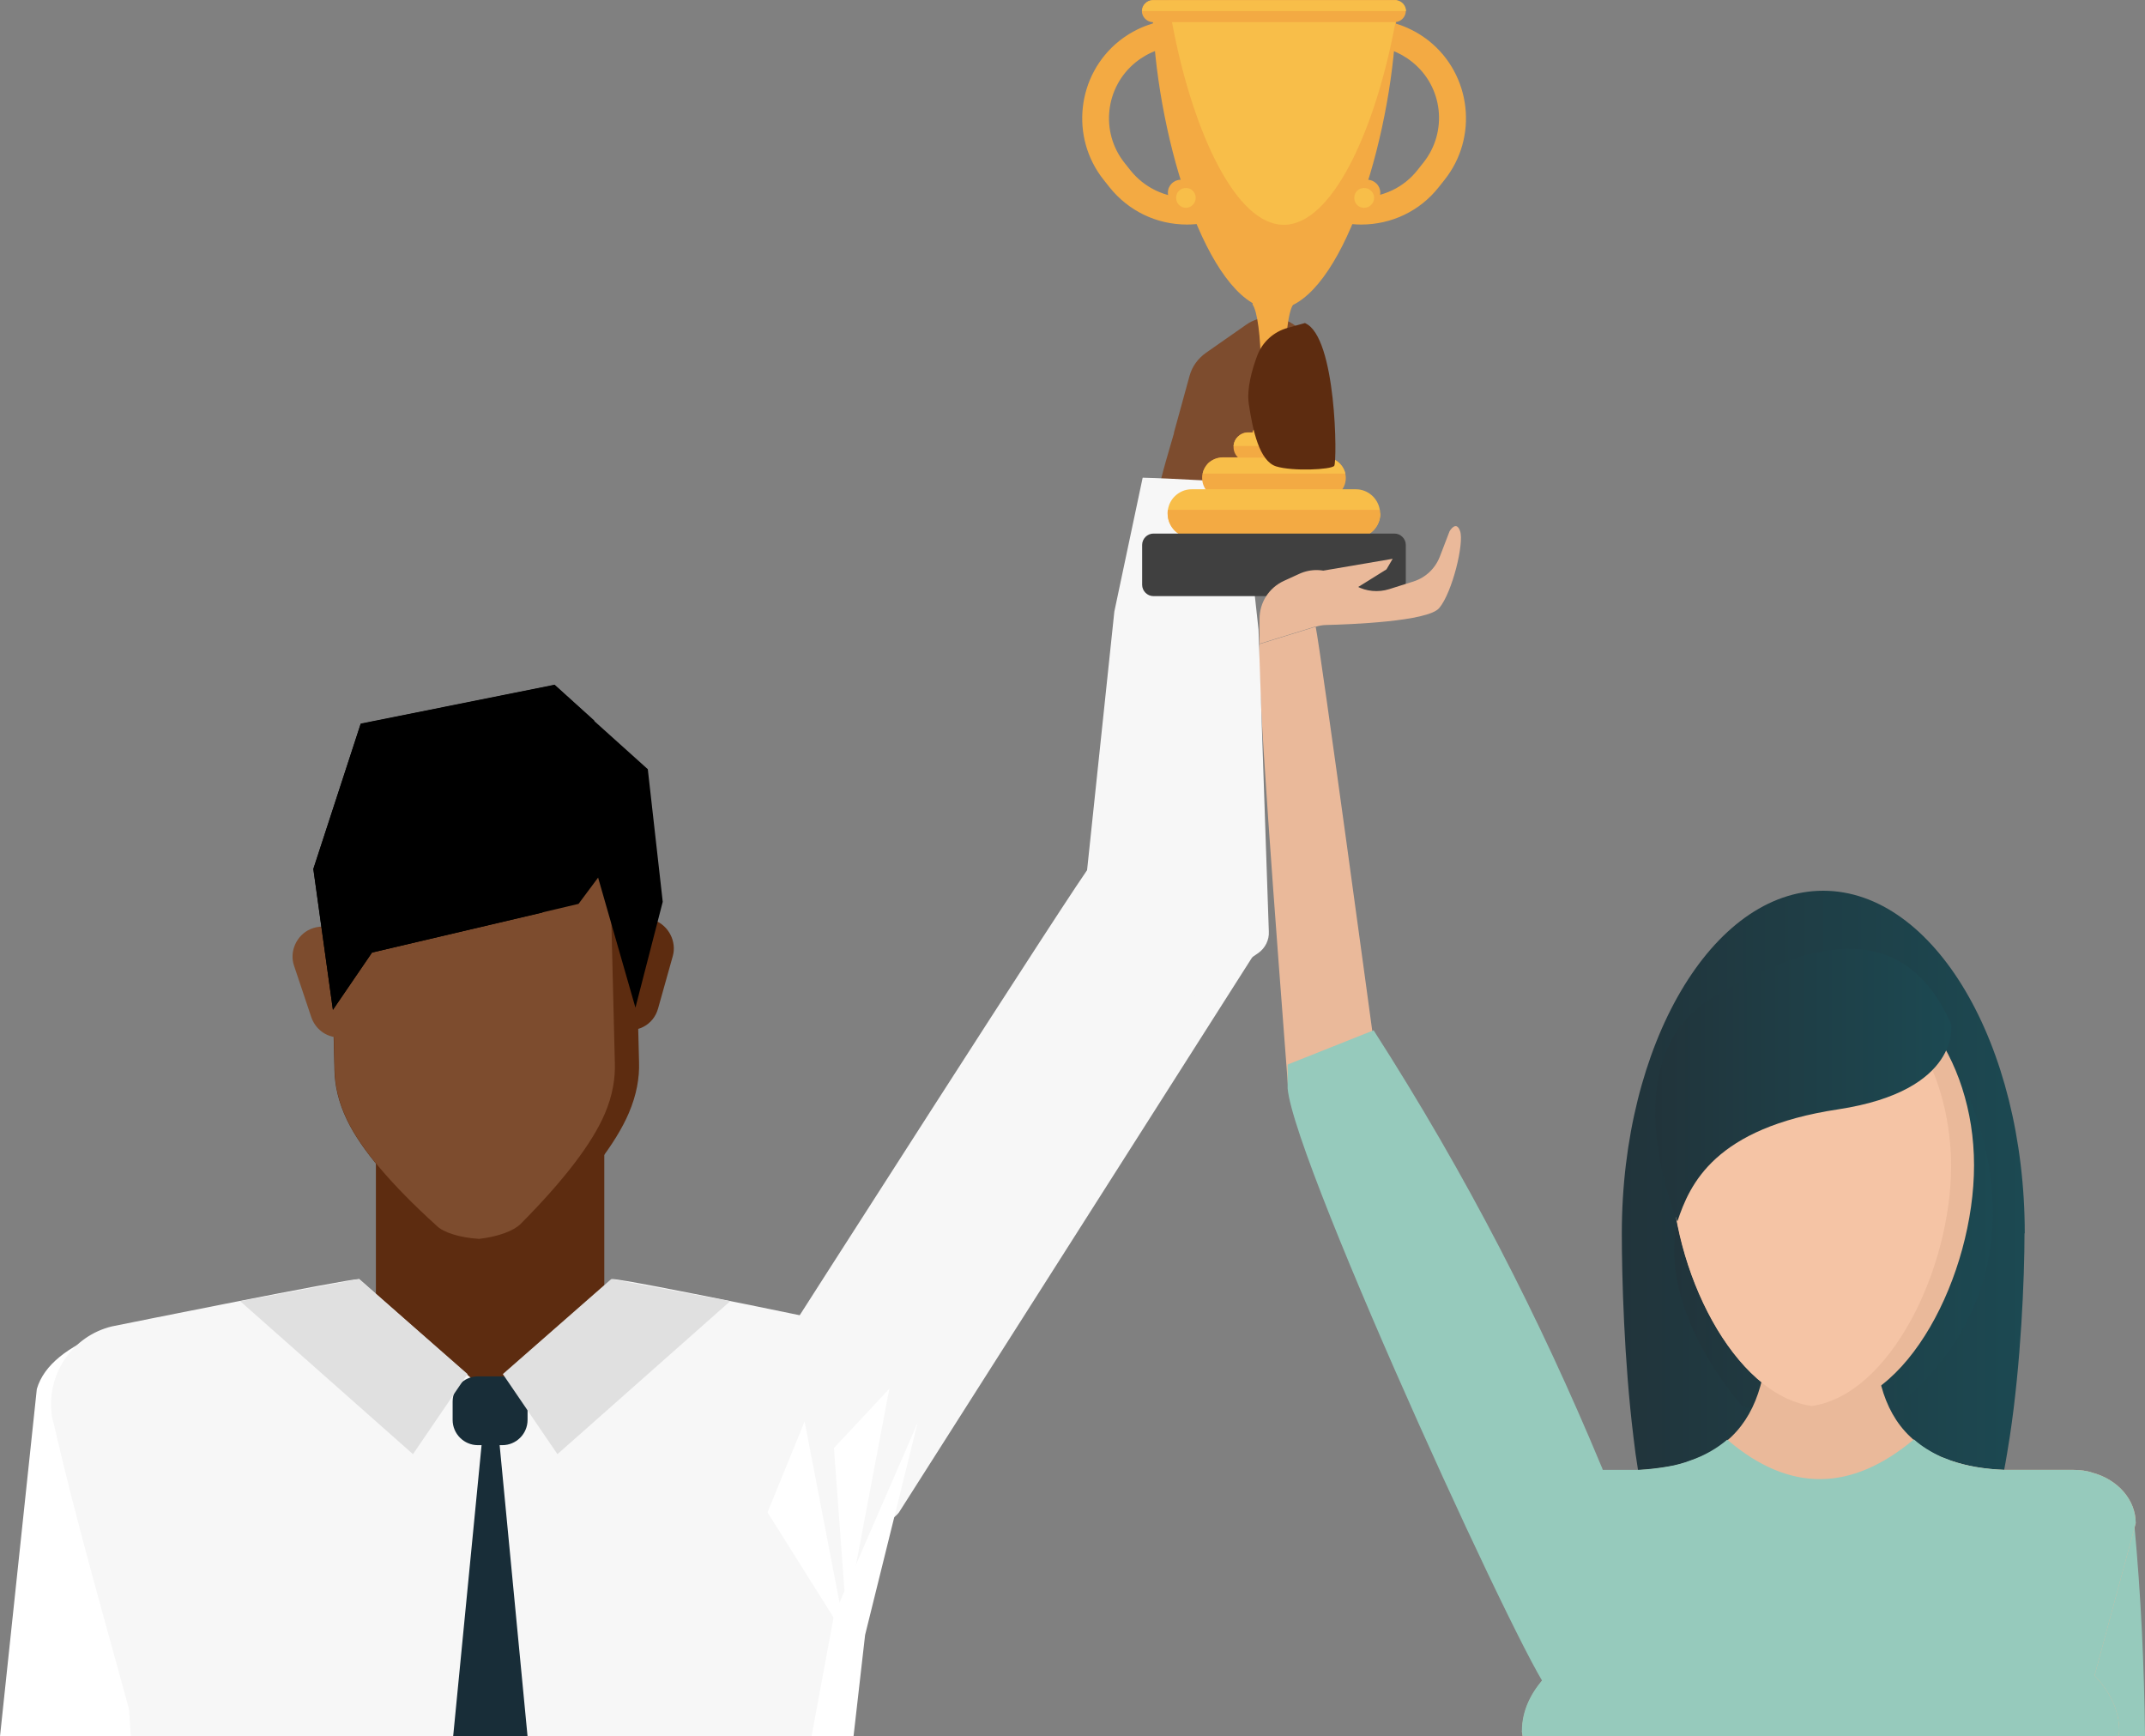 <svg xmlns="http://www.w3.org/2000/svg" xmlns:xlink="http://www.w3.org/1999/xlink" id="Layer_1" viewBox="0 0 83.31 67.43"><rect x="0" y="0" width="83.31" height="67.43" fill="#808080" stroke="none"/><defs><style>      .cls-1 {        fill: #96cabc;      }      .cls-2 {        fill: #f8be49;      }      .cls-3 {        fill: #7d4c2e;      }      .cls-4 {        fill: url(#linear-gradient-2);      }      .cls-5 {        fill: #fff;      }      .cls-6 {        fill: #182d38;      }      .cls-7 {        fill: #e0e0e0;      }      .cls-8 {        fill: url(#linear-gradient-3);      }      .cls-9 {        fill: #404040;      }      .cls-10 {        fill: #f3aa43;      }      .cls-11 {        fill: #eab99a;      }      .cls-12 {        fill: #5d2c10;      }      .cls-13 {        fill: #f5c4a5;      }      .cls-14 {        fill: url(#linear-gradient);      }      .cls-15 {        fill: #f7f7f7;      }    </style><linearGradient id="linear-gradient" x1="62.97" y1="48.35" x2="78.63" y2="48.35" gradientUnits="userSpaceOnUse"><stop offset="0" stop-color="#21343b"></stop><stop offset="1" stop-color="#1c4952"></stop></linearGradient><linearGradient id="linear-gradient-2" x1="65.02" y1="48.22" x2="77.4" y2="48.22" xlink:href="#linear-gradient"></linearGradient><linearGradient id="linear-gradient-3" x1="64.29" y1="42.13" x2="75.79" y2="42.13" xlink:href="#linear-gradient"></linearGradient></defs><path class="cls-5" d="M7.12,67.43l.76-4.76-3.89-10.91c-1.32.53-2.28,1.22-2.56,2.18l-1.43,13.49h7.12Z"></path><path class="cls-3" d="M45.59,16.82l.61-2.22c.1-.37.33-.68.64-.9l1.56-1.09c.27-.19.6-.29.93-.29h0c.77,0,1.44.54,1.59,1.3l.63,3.1c.19.91-.43,1.79-1.34,1.93l-2.05.32c-.16.03-.33.03-.49,0l-2.54,2.46c-.96-.15.21-3.68.47-4.62Z"></path><path class="cls-14" d="M78.63,47.89c0,1.76-.14,5.07-.57,7.89-.07.44-.14.89-.22,1.3-.29,1.42-.67,2.61-1.16,3.22-2.24,2.77-5.88-.72-5.88-.72,0,0-3.66,4.34-5.87,1.69-.59-.71-1.01-2.31-1.31-4.18-.07-.42-.13-.86-.18-1.3-.36-2.94-.45-6.2-.45-7.89,0-7.35,3.51-13.31,7.82-13.31s7.83,5.96,7.83,13.31Z"></path><path class="cls-4" d="M75.86,41.34s4.9,8-2.78,13.76h0l-5.39-.47s-3.35-3.67-2.54-7.21h0l10.71-6.08h0Z"></path><path class="cls-1" d="M78.5,67.43h4.81c-.03-2.78-.16-5.5-.41-8.18,0-.06-.02-.12-.03-.17-.14-1.09-1.12-1.94-2.3-1.94-.22,0-.45.03-.65.09-.97.27-1.69,1.13-1.69,2.15,0,.22.05,2.4.16,5.26.03.87.07,1.82.11,2.79Z"></path><path class="cls-11" d="M51.09,24.34l-2.17.67c-.15.89.68,11.56,1.1,17.11,0,0,0,.02,0,.03l3.33-1.73s-2.06-15.19-2.25-16.08Z"></path><path class="cls-11" d="M59.11,67.21c0,.07.02.15.03.22h23.14c0-.07.03-.14.03-.22,0-.79-.36-1.52-.96-2.14l1.6-5.92c0-.92-.71-1.7-1.68-1.96-.23-.08-.49-.11-.75-.11h-2.67c-.79-.03-1.47-.15-2.05-.35-.15-.04-.28-.1-.42-.16-.4-.17-.75-.39-1.05-.65-.04-.04-.1-.09-.14-.13-.55-.52-.91-1.19-1.12-1.96-.1-.35-.16-.72-.21-1.11h-4.27c-.04.39-.12.77-.22,1.11-.22.78-.58,1.44-1.12,1.96-.05.04-.1.1-.15.13-.39.35-.87.62-1.45.81-.26.1-.56.18-.86.23-.35.06-.74.11-1.16.13h-2.84c-.14.01-.28.02-.43.05-1.08.22-1.88,1.04-1.88,2.02l1.59,5.92c-.59.62-.95,1.35-.95,2.14Z"></path><path class="cls-13" d="M81.23,67.43c-.16-1.29-1.2-2.38-2.66-2.93-.63-.24-1.35-.37-2.11-.37-2.5,0-4.56,1.45-4.78,3.3h9.55Z"></path><path class="cls-13" d="M69.4,67.43c-.23-1.85-2.29-3.3-4.78-3.3-.85,0-1.64.16-2.33.46-1.36.56-2.31,1.61-2.46,2.84h9.57Z"></path><path class="cls-11" d="M76.67,45.25c0,4.25-2.61,9.39-5.85,9.39-.15,0-.3-.01-.44-.04-3.04-.43-5.46-5.29-5.46-9.35s2.39-7.39,5.43-7.69c.14,0,.29-.02.44-.02,3.24,0,5.88,3.45,5.88,7.71Z"></path><path class="cls-13" d="M75.78,45.25c0,4.06-2.38,8.91-5.41,9.35-3.04-.43-5.46-5.29-5.46-9.35,0-.13,0-.26.02-.39.1-2.83,1.36-5.26,3.18-6.47.51-.35,1.05-.59,1.63-.72h.04s.03-.02.04-.02c.17-.04.35-.07.52-.09.38.04.74.13,1.1.25,2.21.79,3.9,3.22,4.26,6.23.05.4.08.8.08,1.21Z"></path><path class="cls-8" d="M75.78,39.78s.4,2.57-4.39,3.3c-4.79.72-5.76,2.9-6.24,4.35,0,0-2.66-6.28,1.37-8.69,4.02-2.41,7.5-2.98,9.27,1.05Z"></path><path class="cls-1" d="M59.11,67.21c0,.07.02.15.03.22h23.14c0-.07.03-.14.03-.22,0-.79-.36-1.52-.96-2.14l1.6-5.92c0-.92-.71-1.7-1.68-1.96-.23-.08-.49-.11-.75-.11h-2.67c-.79-.03-1.47-.15-2.05-.35-.14-.06-.28-.11-.42-.16-.39-.19-.74-.4-1.04-.67h-.01c-2.39,2-4.8,2.1-7.24.01h-.01c-.39.33-.86.61-1.44.81-.26.1-.56.18-.86.23-.35.06-.74.11-1.16.13h-2.84c-.14.01-.28.02-.43.05-1.08.22-1.88,1.04-1.88,2.02l1.59,5.92c-.59.62-.95,1.35-.95,2.14Z"></path><rect class="cls-12" x="14.6" y="43.28" width="8.87" height="10.25"></rect><g><path class="cls-12" d="M24.06,39.93h0c.64.23,1.32-.11,1.5-.77l.57-2.03c.16-.56-.16-1.19-.71-1.39h0c-.64-.23-1.32.11-1.5.77l-.57,2.03c-.16.56.16,1.19.71,1.39Z"></path><path class="cls-12" d="M24.64,33.95l.18,7.3c.02.59-.09,1.26-.4,1.98q-.74,1.73-3.27,4.28c-.3.31-1.1.59-2.08.6-.16,0-.32,0-.47,0-.77-.05-1.38-.25-1.64-.5q-2.66-2.41-3.48-4.11c-.34-.7-.48-1.36-.49-1.95l-.18-7.3c-.06-2.23,1.51-4.1,3.48-4.15l4.67-.12c1.97-.05,3.63,1.74,3.69,3.97Z"></path><path class="cls-3" d="M23.7,33.97l.18,7.3c.02.59-.08,1.26-.39,1.98q-.74,1.73-3.27,4.28c-.26.26-.85.49-1.61.58-.77-.05-1.38-.25-1.64-.5q-2.66-2.41-3.48-4.11c-.34-.7-.48-1.36-.49-1.95l-.18-7.3c-.06-2.23,1.51-4.1,3.48-4.15l3.72-.09c1.97-.05,3.63,1.74,3.69,3.97Z"></path><path class="cls-3" d="M13.63,40.19h0c-.63.27-1.32-.05-1.54-.69l-.67-2c-.19-.55.1-1.19.64-1.42h0c.63-.27,1.32.05,1.54.69l.67,2c.19.55-.1,1.19-.64,1.42Z"></path><polygon points="25.74 35.02 24.68 39.13 23.23 34.08 22.47 35.1 21.07 35.43 21.06 35.44 14.45 36.99 12.93 39.22 12.17 33.75 14.01 28.11 21.54 26.6 23.08 28 25.16 29.87 25.74 35.02"></polygon><path d="M23.08,28l.09,3.63c.04,1.67-.83,3.14-2.1,3.8h0s-6.62,1.56-6.62,1.56l-1.52,2.22-.76-5.47,1.84-5.64,7.53-1.51,1.54,1.39Z"></path></g><path class="cls-15" d="M2.07,55.21c.93,4.06,2.12,8.12,3.23,12.22h27.23c.86-4.12,1.6-8.53,3.11-12.18,0-.02,0-.03,0-.05.34-1.48-.44-2.95-1.8-3.53-.14-.06-9.48-2-10.06-2l-4.39,4.81-5.44-4.81c-.49,0-9.12,1.74-9.61,1.84-1.51.37-2.49,1.8-2.34,3.31,0,.13.03.26.06.38Z"></path><polygon class="cls-15" points="32.28 67.43 32.39 65.41 4.85 63.81 5.08 67.43 32.28 67.43"></polygon><path class="cls-15" d="M34.91,58.74l14.02-22.03c.24-.29.33-.67.25-1.03l-.71-3.18c-.17-.77-1.02-1.17-1.72-.82l-4.39,1.93c-.2.1-12.02,18.59-12.02,18.59-.21.34,1.13,3.04,1.29,3.41l1.24,2.84c.36.83,1.47.98,2.04.29Z"></path><path class="cls-15" d="M48.25,18.71c-1.27-.02-2.59-.13-3.87-.16l-1.1,5.2-1.26,11.95c-.04.26,2.82,2.99,2.82,2.99.3.39.86.48,1.27.2l2.76-1.88c.27-.19.43-.51.41-.84l-.4-11.72-.63-5.74Z"></path><polygon class="cls-6" points="20.49 67.43 19.37 55.75 18.74 55.75 17.6 67.43 20.49 67.43"></polygon><polygon class="cls-5" points="33.15 67.43 33.6 63.49 35.64 55.25 32.39 62.73 31.52 67.43 33.15 67.43"></polygon><path class="cls-6" d="M18.56,53.45h.95c.54,0,.98.44.98.98v.71c0,.54-.44.98-.98.98h-.95c-.54,0-.98-.44-.98-.98v-.71c0-.54.44-.98.98-.98Z"></path><polygon class="cls-7" points="13.95 49.67 9.33 50.53 16.04 56.47 18.16 53.36 13.95 49.67"></polygon><polygon class="cls-7" points="23.74 49.67 28.36 50.53 21.65 56.47 19.53 53.36 23.74 49.67"></polygon><polygon class="cls-5" points="32.87 63.6 29.81 58.73 31.25 55.2 32.87 63.6"></polygon><polygon class="cls-5" points="32.87 62.75 32.39 56.23 34.54 53.93 32.87 62.75"></polygon><g><g><path class="cls-10" d="M46.1,8.72c-1.18,0-2.27-.53-3-1.44l-.23-.29c-1.32-1.65-1.05-4.08.6-5.4.68-.54,1.53-.84,2.4-.84,1.18,0,2.27.53,3,1.44l.23.29c1.32,1.65,1.05,4.08-.6,5.4-.68.54-1.53.84-2.4.84ZM45.86,1.8c-.64,0-1.24.21-1.74.61-1.2.96-1.4,2.72-.44,3.92l.23.29c.53.66,1.33,1.05,2.18,1.05.64,0,1.24-.21,1.74-.61,1.2-.96,1.4-2.72.44-3.92l-.23-.29c-.53-.67-1.33-1.05-2.18-1.05Z"></path><path class="cls-10" d="M50.47,7.88c-1.65-1.32-1.92-3.75-.6-5.4l.23-.29c.73-.92,1.83-1.44,3-1.44.87,0,1.72.3,2.4.84,1.65,1.32,1.92,3.75.6,5.4l-.23.29c-.73.92-1.83,1.44-3,1.44-.87,0-1.72-.3-2.4-.84ZM50.92,2.84l-.23.29c-.96,1.2-.77,2.96.44,3.92.5.4,1.1.61,1.74.61.85,0,1.65-.38,2.18-1.05l.23-.29c.96-1.2.77-2.96-.44-3.92-.5-.4-1.1-.61-1.74-.61-.85,0-1.65.38-2.18,1.05Z"></path></g><g><path class="cls-10" d="M54.23,0h0c0,.15,0,.29,0,.43,0,.11,0,.22-.01.33,0,.03,0,.07,0,.1h0c0,.13-.01.27-.02.41-.31,4.78-2.3,10.75-4.7,10.75s-4.39-5.97-4.7-10.75c0-.14-.02-.27-.02-.4h0c0-.15-.01-.29-.02-.43,0-.15,0-.29,0-.43h0s9.5,0,9.5,0Z"></path><path class="cls-2" d="M54.23,0h0c0,.15,0,.29,0,.43,0,.11,0,.22-.01.33,0,.03-.01.07-.02.1h0c-.03.14-.05.27-.08.41-.77,3.86-2.39,7.46-4.26,7.46s-3.49-3.61-4.26-7.46c-.03-.14-.05-.27-.08-.4-.03-.14-.05-.29-.08-.43-.03-.14-.05-.29-.07-.43h8.86Z"></path><path class="cls-10" d="M49.91,14.28c0,1.39.18,2.52.4,2.52v.69c0,.24-.35.44-.78.44h-.1c-.43,0-.78-.2-.78-.44v-.74c.18-.24.32-1.25.32-2.46s-.14-2.22-.32-2.46v-.72c0-.25.35-.44.78-.44h.1c.43,0,.78.2.78.44v.66c-.22,0-.4,1.13-.4,2.52Z"></path><path class="cls-10" d="M51.06,17.36c0,.31-.25.56-.57.56h-2.02c-.31,0-.56-.25-.56-.56,0-.02,0-.03,0-.05.01-.14.07-.26.16-.35.1-.1.24-.17.4-.17h2.02c.3,0,.54.22.56.52,0,.01,0,.03,0,.05Z"></path><path class="cls-10" d="M52.27,18.56c0,.44-.36.8-.8.8h-3.98c-.44,0-.8-.36-.8-.8,0-.06,0-.12.02-.18.03-.15.11-.28.21-.39.15-.14.35-.23.57-.23h3.98c.38,0,.7.27.78.62.01.06.02.12.02.18Z"></path><path class="cls-2" d="M53.61,19.94c0,.52-.42.94-.94.94h-6.38c-.52,0-.94-.42-.94-.94,0-.05,0-.1.01-.14.03-.2.12-.38.26-.52.17-.17.4-.28.66-.28h6.38c.47,0,.86.35.93.8,0,.05.01.1.01.14Z"></path><path class="cls-10" d="M53.61,19.94c0,.52-.42.94-.94.94h-6.38c-.52,0-.94-.42-.94-.94,0-.05,0-.1.01-.14h8.23s.01.1.01.14Z"></path><path class="cls-2" d="M52.25,18.39h-5.54c.03-.15.11-.28.21-.39.15-.14.35-.23.57-.23h3.98c.38,0,.7.27.78.62Z"></path><path class="cls-2" d="M51.05,17.32h-3.14c.01-.14.07-.26.16-.35.1-.1.24-.17.4-.17h2.02c.3,0,.54.22.56.52Z"></path><path class="cls-9" d="M44.8,20.72h9.36c.24,0,.44.2.44.44v1.55c0,.24-.2.44-.44.44h-9.36c-.24,0-.44-.2-.44-.44v-1.55c0-.24.2-.44.44-.44Z"></path><path class="cls-10" d="M54.6.43c0,.22-.18.41-.4.43,0,0-.01,0-.01,0h0s-9.4,0-9.4,0c-.01,0-.02,0-.04,0-.22-.02-.4-.21-.4-.43,0-.12.05-.23.13-.3.07-.07.15-.11.25-.12.02,0,.04,0,.06,0h9.38s.04,0,.06,0c.21.03.37.21.37.43Z"></path><path class="cls-2" d="M54.6.43h-10.24c0-.12.05-.23.13-.3.07-.07.15-.11.25-.12h0s9.5,0,9.5,0h0c.21.03.37.21.37.43Z"></path></g><path class="cls-10" d="M46.36,7.48c0,.28-.23.5-.5.5s-.5-.22-.5-.5.23-.5.5-.5.5.23.5.5Z"></path><path class="cls-2" d="M46.44,7.68c0,.21-.17.39-.38.39s-.38-.17-.38-.39.17-.38.38-.38.38.17.38.38Z"></path><path class="cls-10" d="M53.61,7.48c0,.28-.22.5-.5.5s-.5-.22-.5-.5.23-.5.5-.5.5.23.5.5Z"></path><path class="cls-2" d="M53.37,7.68c0,.21-.17.39-.39.39s-.38-.17-.38-.39.17-.38.38-.38.39.17.39.38Z"></path></g><path class="cls-12" d="M50.7,12.54l-.68.19c-.55.15-.99.55-1.19,1.08-.21.56-.41,1.29-.33,1.86.16,1.08.42,2.23,1.06,2.44.64.2,2.14.13,2.26-.02.12-.15.09-5.02-1.13-5.54Z"></path><path class="cls-11" d="M51.09,24.34c.14-.04.28-.07.43-.07.85-.02,3.95-.13,4.38-.66.51-.61.97-2.52.81-2.98-.15-.45-.41,0-.41,0l-.38.99c-.18.46-.55.81-1.02.96l-.95.3c-.42.13-.88.09-1.27-.12l-.77-.42c-.45-.25-.99-.27-1.46-.05l-.59.27c-.58.27-.94.84-.94,1.47v.97l2.17-.67Z"></path><polygon class="cls-11" points="50.92 22.24 54.09 21.7 53.85 22.11 52.1 23.2 50.92 22.24"></polygon><path class="cls-1" d="M53.35,40.01l-3.34,1.33v.92c.25,2.98,9.91,23.93,10.22,23.43.53-.87-.69-5.33.3-5.55.21-.04.42-.12.61-.23,1.04-.55,1.5-1.76,1.12-2.79-.02-.06-.03-.12-.06-.17-2.39-5.74-5.21-11.27-8.85-16.94Z"></path></svg>